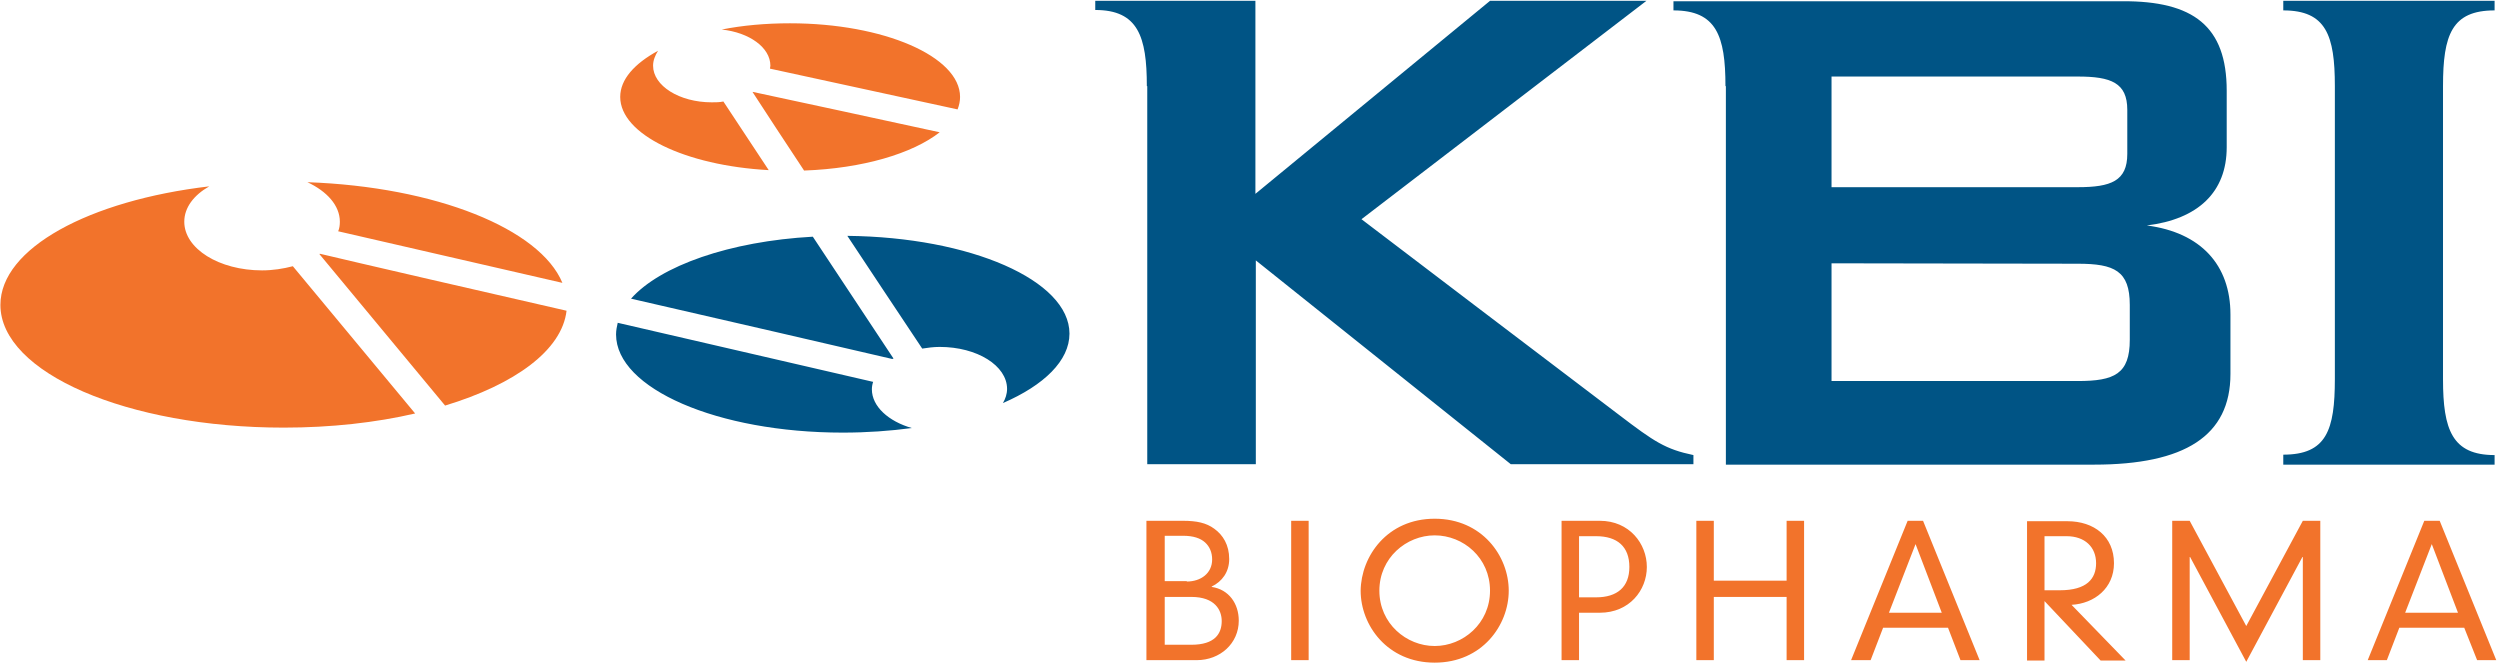 <?xml version="1.0" encoding="UTF-8"?>
<svg width="601px" height="160px" viewBox="0 0 601 160" version="1.1" xmlns="http://www.w3.org/2000/svg" xmlns:xlink="http://www.w3.org/1999/xlink">
    <title>Untitled</title>
    <g id="Page-1" stroke="none" stroke-width="1" fill="none" fill-rule="evenodd">
        <g id="kbi-biopharma-logo-vector" fill-rule="nonzero">
            <path d="M76.9,61 L76.8,61.1 C82.6,68.1 97.2,85.7 107,97.5 C123.8,92.4 135.1,84.2 136.2,74.7 C122.1,71.5 83.1,62.5 76.9,61 M81.7,53.3 C81.7,54.1 81.6,54.9 81.3,55.6 L135.2,68 C129.8,55 104.8,44.9 73.9,43.8 C78.6,46 81.7,49.4 81.7,53.3 M63,65 C52.7,65 44.3,59.8 44.3,53.3 C44.3,49.9 46.6,46.9 50.3,44.8 C21.4,48.2 0.1,59.7 0.1,73.3 C0.1,89.6 30.6,102.8 68.2,102.8 C79.6,102.8 90.3,101.6 99.8,99.4 L70.4,64 C68.1,64.6 65.6,65 63,65 M171.1,24.6 C163.3,24.6 157,20.6 157,15.8 C157,14.5 157.5,13.3 158.2,12.2 C152.5,15.3 149.1,19.1 149.1,23.3 C149.1,32.3 164.7,39.8 184.8,40.9 L173.9,24.4 C173,24.6 172,24.6 171.1,24.6 M189.9,5.6 C184.1,5.6 178.5,6.1 173.5,7.1 C180.1,7.8 185.2,11.4 185.2,15.8 L185.1,16.5 L230.2,26.3 C230.6,25.3 230.8,24.3 230.8,23.3 C230.8,13.6 212.5,5.6 189.9,5.6 M180.9,22.1 C182.7,24.9 190.5,36.8 193.3,41 C207.4,40.5 219.4,36.9 225.9,31.8 C214.8,29.4 190,24 181,22.1 L180.9,22.1 M286.4,155 C292.1,155 293.7,152.3 293.7,149.3 C293.7,146.7 292.1,143.5 286.4,143.5 L280,143.5 L280,155 M285.3,139.8 C288.7,139.8 291.4,137.8 291.4,134.5 C291.4,132.8 290.8,131.4 289.7,130.4 C288.6,129.4 286.9,128.8 284.4,128.8 L280,128.8 L280,139.7 L285.3,139.7 L285.3,139.8 Z M275.7,125.2 L284.4,125.2 C287.7,125.2 290,125.7 291.9,127.1 C294,128.6 295.5,131 295.5,134.4 C295.5,137.5 293.8,139.8 291.3,141 L291.3,141.1 C295.4,141.7 297.8,145.1 297.8,149.2 C297.8,154.7 293.3,158.7 287.7,158.7 L275.6,158.7 L275.6,125.2 M310.4,125.2 L314.6,125.2 L314.6,158.7 L310.4,158.7 L310.4,125.2 Z M344.9,155.3 C351.7,155.3 358.2,149.9 358.2,142 C358.2,134.1 351.8,128.7 344.9,128.7 C338.1,128.7 331.6,134.1 331.6,142 C331.6,149.9 338.1,155.3 344.9,155.3 M344.9,124.7 C356.3,124.7 362.7,133.7 362.7,142 C362.7,150.3 356.3,159.3 344.9,159.3 C333.5,159.3 327.1,150.3 327.1,142 C327.2,133.7 333.5,124.7 344.9,124.7 M383.7,143.6 C388.8,143.6 391.7,141.1 391.7,136.3 C391.7,131.4 388.8,128.9 383.7,128.9 L379.6,128.9 L379.6,143.6 M375.3,125.2 L384.6,125.2 C391.7,125.2 395.9,130.7 395.9,136.3 C395.9,141.9 391.7,147.3 384.6,147.3 L379.6,147.3 L379.6,158.7 L375.4,158.7 L375.4,125.2 M429.5,125.2 L433.7,125.2 L433.7,158.7 L429.5,158.7 L429.5,143.5 L412,143.5 L412,158.7 L407.8,158.7 L407.8,125.2 L412,125.2 L412,139.6 L429.5,139.6 M460.5,130.8 L454.1,147.3 L466.8,147.3 M468.3,150.9 L452.7,150.9 L449.7,158.7 L445,158.7 L458.6,125.2 L462.3,125.2 L475.9,158.7 L471.3,158.7 L468.3,150.9 M491.5,141.9 C492.1,141.9 492.7,141.9 495.2,141.9 C501.7,141.9 503.9,139.1 503.9,135.4 C503.9,131.5 501.2,128.9 496.8,128.9 L491.5,128.9 M491.5,144.5 L491.5,158.8 L487.3,158.8 L487.3,125.3 L497,125.3 C503.4,125.3 508.2,129 508.2,135.4 C508.2,141.4 503.5,145.1 498,145.4 L511,158.8 L505,158.8 L491.5,144.5 M553.6,125.2 L557.8,125.2 L557.8,158.7 L553.6,158.7 L553.6,133.9 L553.5,133.9 L540,159.1 L526.5,133.9 L526.4,133.9 L526.4,158.7 L522.2,158.7 L522.2,125.2 L526.4,125.2 L540,150.5 M584.6,130.8 L578.2,147.3 L590.9,147.3 M592.4,150.9 L576.8,150.9 L573.8,158.7 L569.2,158.7 L582.8,125.2 L586.5,125.2 L600.1,158.7 L595.5,158.7 L592.4,150.9" id="XMLID_1_" fill="#F2732B"></path>
            <path d="M209.6,93.6 C209.6,93 209.7,92.4 209.9,91.8 C191.2,87.5 160.7,80.4 148.5,77.6 C148.3,78.5 148.1,79.4 148.1,80.4 C148.1,93.4 172.5,104 202.6,104 C208.4,104 214,103.6 219.2,102.9 C213.6,101.3 209.6,97.7 209.6,93.6 M203.7,56.7 C208.3,63.6 214.8,73.5 221.7,83.8 C223,83.6 224.4,83.4 225.9,83.4 C234.9,83.4 242.1,87.9 242.1,93.5 C242.1,94.7 241.7,95.9 241.1,96.9 C251,92.6 257.1,86.7 257.1,80.2 C257.1,67.4 233.3,57 203.7,56.7 M214.8,86.2 C212,82 201.8,66.6 195.4,56.9 C175.4,58 158.7,63.9 151.7,71.8 C168.3,75.6 207.7,84.7 214.5,86.3 L214.8,86.2 M440.3,63.3 L440.3,91.6 L499.5,91.6 C508.3,91.6 512,89.9 512,81.7 L512,73.3 C512,65.1 508.3,63.4 499.5,63.4 M440.3,18.4 L440.3,45 L499.5,45 C507.5,45 511.4,43.5 511.4,37 L511.4,26.4 C511.4,19.9 507.5,18.4 499.5,18.4 L440.3,18.4 Z M414.8,20.7 C414.8,8.6 412.6,2.5 402.3,2.5 L402.3,0.3 L510.2,0.3 C527.3,0.2 535.3,6.3 535.3,21.8 L535.3,35.4 C535.3,46.2 528.4,52.7 516.1,54.2 C529.1,55.9 536.2,63.7 536.2,75.6 L536.2,89.9 C536.2,104.8 525.2,111.7 503.4,111.7 L414.9,111.7 L414.9,20.7 M548.9,109.3 C559.3,109.3 561.3,103.4 561.3,91.1 L561.3,20.7 C561.3,8.5 559.2,2.5 548.9,2.5 C548.9,1 548.9,0.2 548.9,0.2 L599.7,0.2 L599.7,2.5 C589.4,2.5 587.3,8.4 587.3,20.7 L587.3,91.2 C587.3,103.3 589.5,109.4 599.7,109.4 L599.7,111.7 L548.9,111.7 L548.9,109.3 M263.3,0.2 L263.3,2.4 M275.7,20.7 C275.7,8.8 273.6,2.4 263.3,2.4 L263.3,0.2 L301.8,0.2 L301.8,46.6 L358.2,0.2 L395.8,0.2 L327.3,52.7 C327.3,52.7 380.8,93.4 389.3,99.8 C397.7,106.2 400.4,108 407.1,109.4 L407.1,111.6 L363.2,111.6 L301.9,62.6 L301.9,111.6 L275.8,111.6 L275.8,20.7" id="XMLID_13_" fill="#005485"></path>
        </g>
    </g>
</svg>